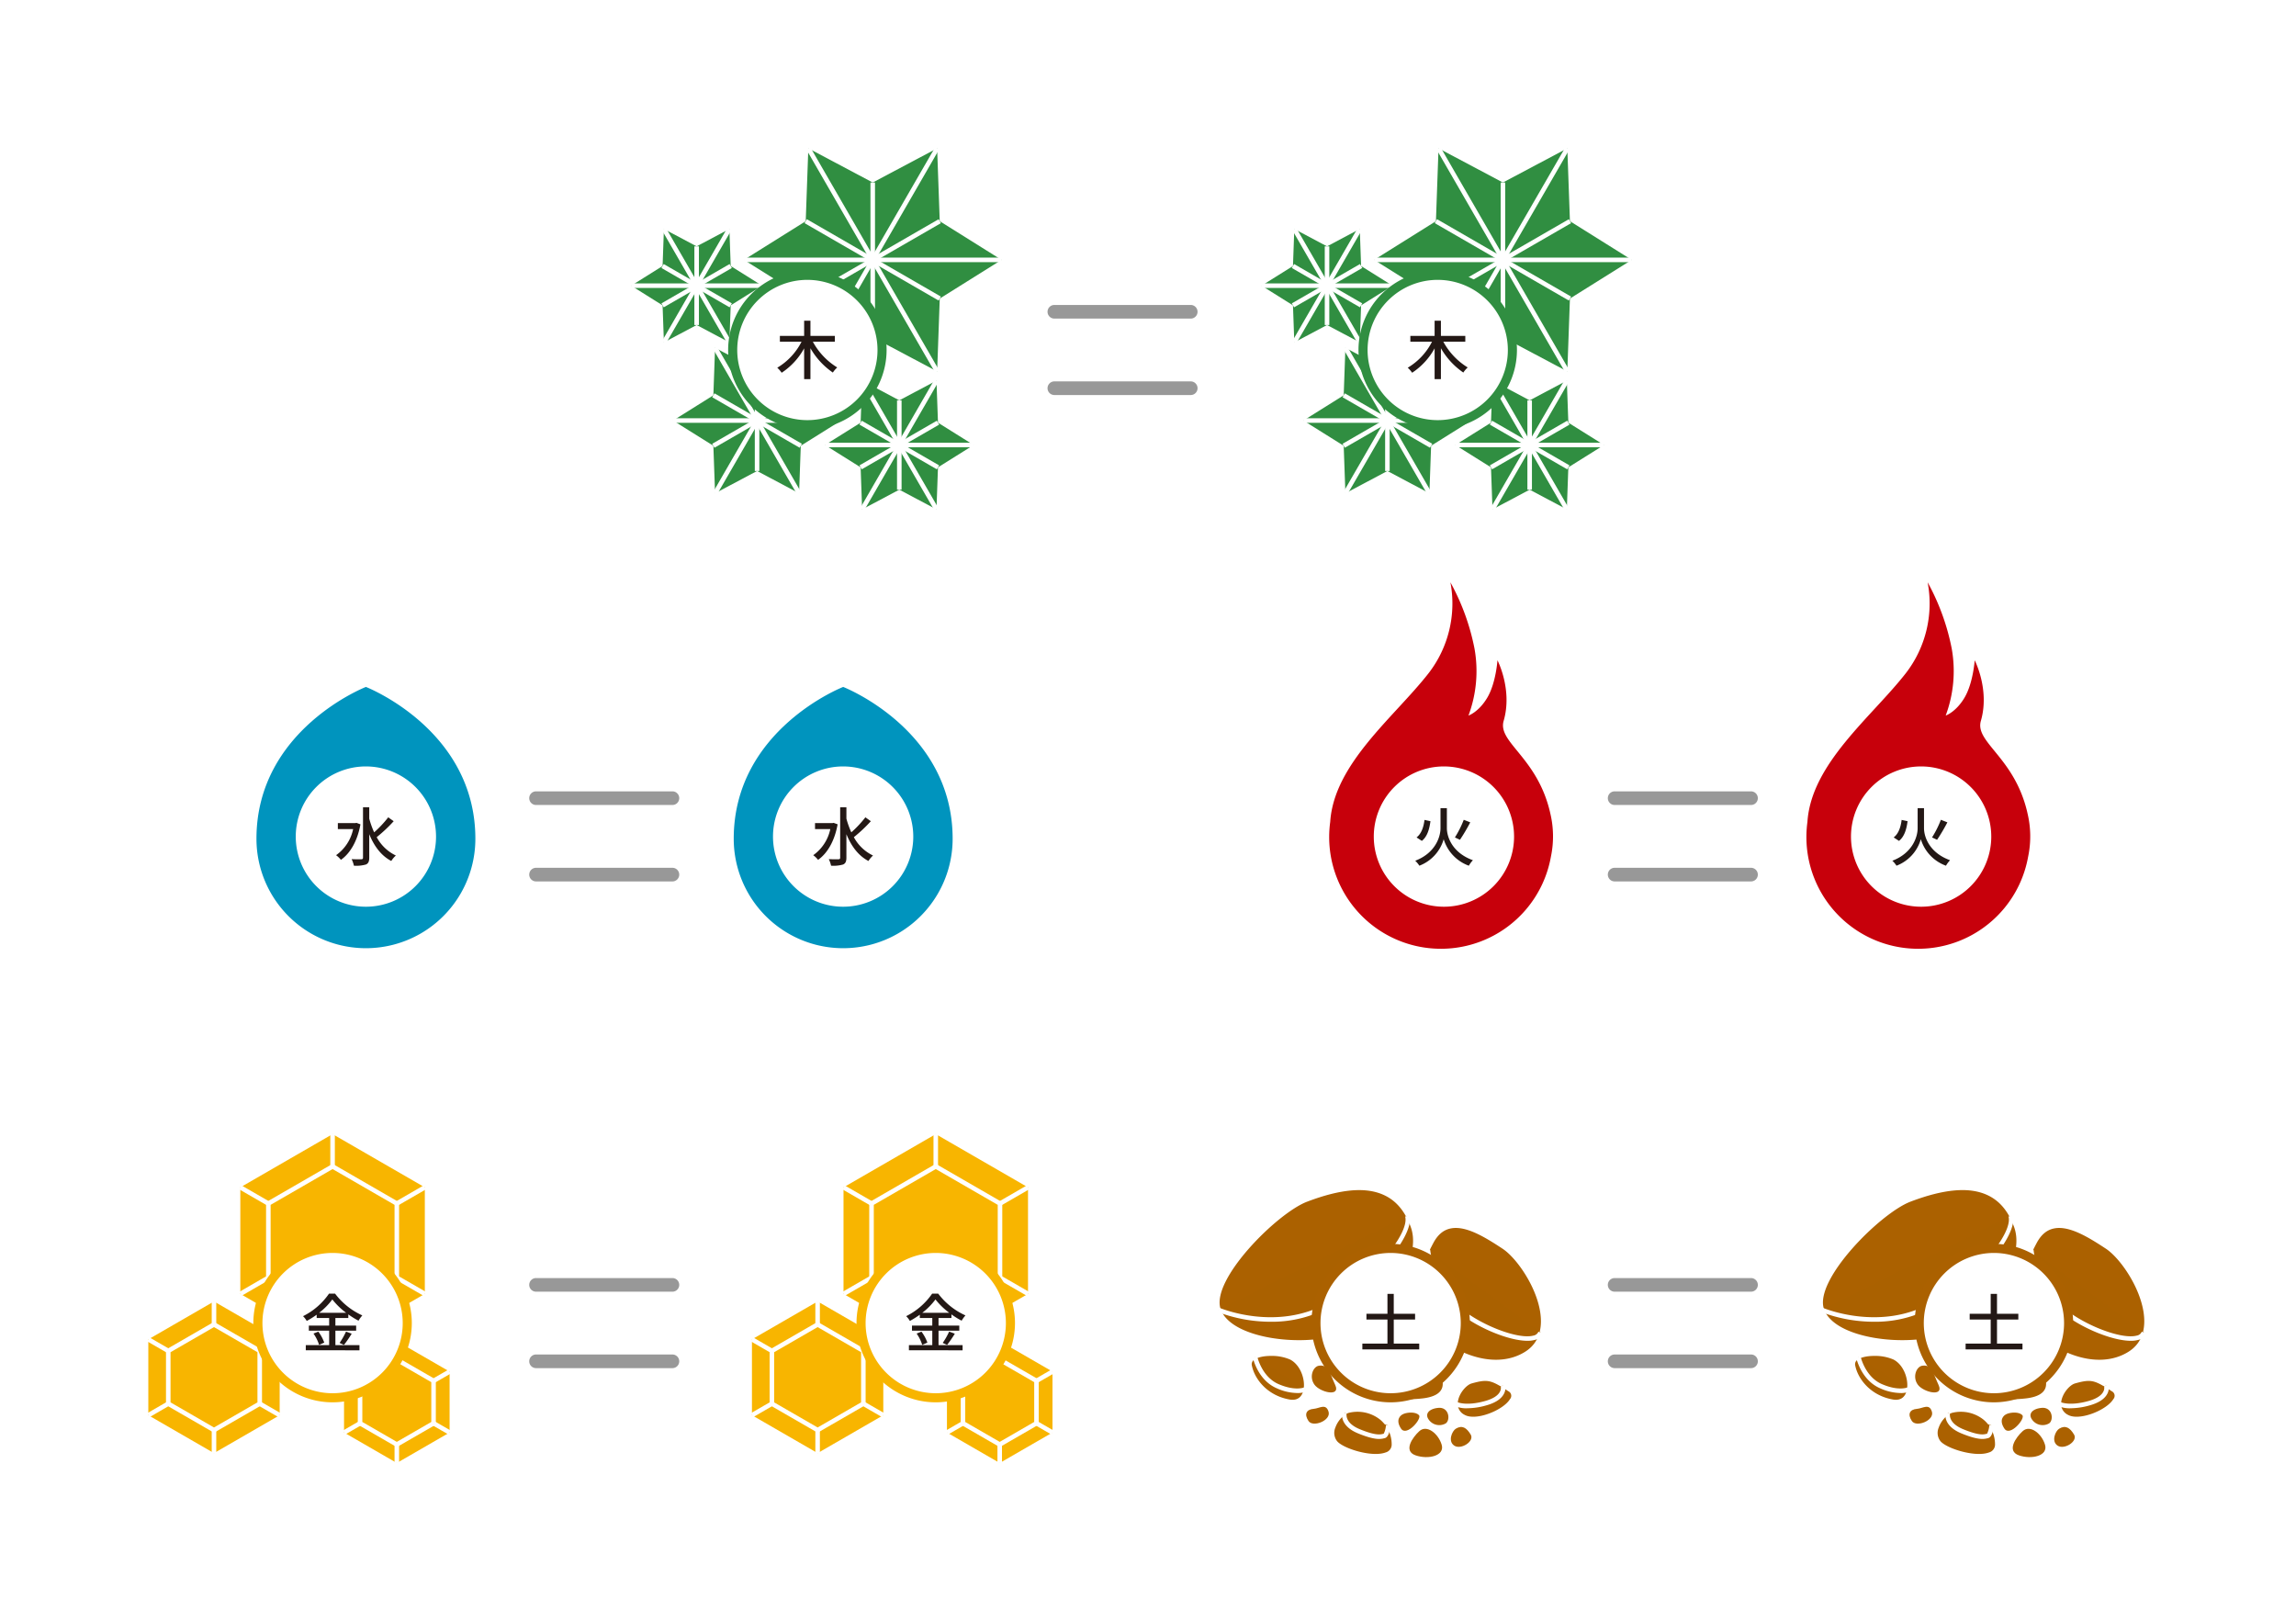 <svg id="sc03-ilst-2" xmlns="http://www.w3.org/2000/svg" width="780" height="547" viewBox="0 0 780 547">
  <rect id="長方形_716" data-name="長方形 716" width="780" height="547" fill="#fff"/>
  <g id="グループ_143" data-name="グループ 143" transform="translate(50 50)">
    <g id="グループ_58" data-name="グループ 58" transform="translate(0 392.118)">
      <path id="パス_1606" data-name="パス 1606" d="M.25,268.122v25.763l22.311,12.881,22.311-12.881V268.122L22.561,255.241Z" transform="translate(0.137 -255.241)" fill="#f8b500"/>
      <path id="パス_1607" data-name="パス 1607" d="M20.445,297.39,4.137,287.975V269.144l16.308-9.415,16.308,9.415v18.831L20.445,297.39ZM5.681,287.083l14.764,8.525,14.764-8.525V270.037l-14.764-8.525L5.681,270.037v17.046Z" transform="translate(2.253 -252.798)" fill="#fff"/>
      <rect id="長方形_81" data-name="長方形 81" width="7.823" height="1.543" transform="translate(0 37.977) rotate(-30.022)" fill="#fff"/>
      <rect id="長方形_82" data-name="長方形 82" width="1.543" height="7.823" transform="matrix(0.5, -0.866, 0.866, 0.5, 0, 13.551)" fill="#fff"/>
      <rect id="長方形_83" data-name="長方形 83" width="1.544" height="7.822" transform="translate(21.926)" fill="#fff"/>
      <rect id="長方形_84" data-name="長方形 84" width="7.823" height="1.543" transform="translate(37.848 16.127) rotate(-30.022)" fill="#fff"/>
      <rect id="長方形_85" data-name="長方形 85" width="1.543" height="7.823" transform="translate(37.848 35.4) rotate(-59.995)" fill="#fff"/>
      <rect id="長方形_86" data-name="長方形 86" width="1.544" height="7.822" transform="translate(21.926 43.701)" fill="#fff"/>
    </g>
    <g id="グループ_59" data-name="グループ 59" transform="translate(66.49 405.593)">
      <path id="パス_1608" data-name="パス 1608" d="M43.306,274.318v20.7l17.93,10.351,17.93-10.351v-20.7l-17.93-10.351Z" transform="translate(-42.919 -263.967)" fill="#f8b500"/>
      <path id="パス_1609" data-name="パス 1609" d="M59.589,298.077l-13.257-7.653v-15.31l13.257-7.653,13.258,7.653v15.31ZM47.876,289.53l11.713,6.764L71.3,289.53V276.006l-11.714-6.764-11.713,6.764Z" transform="translate(-41.273 -262.066)" fill="#fff"/>
      <rect id="長方形_87" data-name="長方形 87" width="6.287" height="1.543" transform="translate(0 30.389) rotate(-30.022)" fill="#fff"/>
      <rect id="長方形_88" data-name="長方形 88" width="1.543" height="6.286" transform="translate(0.001 11.02) rotate(-60.003)" fill="#fff"/>
      <rect id="長方形_89" data-name="長方形 89" width="1.544" height="6.286" transform="translate(17.544)" fill="#fff"/>
      <rect id="長方形_90" data-name="長方形 90" width="6.286" height="1.543" transform="translate(30.416 12.829) rotate(-30.022)" fill="#fff"/>
      <rect id="長方形_91" data-name="長方形 91" width="1.543" height="6.287" transform="translate(30.418 28.579) rotate(-59.991)" fill="#fff"/>
      <rect id="長方形_92" data-name="長方形 92" width="1.544" height="6.287" transform="translate(17.544 35.12)" fill="#fff"/>
    </g>
    <g id="グループ_60" data-name="グループ 60" transform="translate(31.259 335.268)">
      <path id="パス_1610" data-name="パス 1610" d="M20.491,236.521v36.187L51.83,290.8l31.339-18.094V236.521L51.83,218.427Z" transform="translate(-20.106 -218.427)" fill="#f8b500"/>
      <path id="パス_1611" data-name="パス 1611" d="M48.749,277.146,26.153,264.1V238.01l22.6-13.045L71.343,238.01V264.1ZM27.7,263.21l21.051,12.154L69.8,263.21V238.9l-21.05-12.155L27.7,238.9V263.21Z" transform="translate(-17.024 -214.869)" fill="#fff"/>
      <rect id="長方形_93" data-name="長方形 93" width="10.988" height="1.543" transform="translate(0 53.616) rotate(-30.022)" fill="#fff"/>
      <rect id="長方形_94" data-name="長方形 94" width="1.543" height="10.988" transform="translate(0 18.761) rotate(-60.001)" fill="#fff"/>
      <rect id="長方形_95" data-name="長方形 95" width="1.544" height="10.988" transform="translate(30.953)" fill="#fff"/>
      <rect id="長方形_96" data-name="長方形 96" width="10.989" height="1.543" transform="translate(53.162 22.923) rotate(-30.022)" fill="#fff"/>
      <rect id="長方形_97" data-name="長方形 97" width="1.543" height="10.989" transform="translate(53.162 49.454) rotate(-60.003)" fill="#fff"/>
      <rect id="長方形_98" data-name="長方形 98" width="1.544" height="10.989" transform="translate(30.953 61.386)" fill="#fff"/>
    </g>
    <path id="パス_1612" data-name="パス 1612" d="M98.407,170.985a37.183,37.183,0,0,1-74.367,0c0-37.131,37.183-51.573,37.183-51.573S98.407,133.854,98.407,170.985Z" transform="translate(13.085 63.948)" fill="#0094be"/>
    <path id="パス_1613" data-name="パス 1613" d="M336.185,174.591c-4.336-18.846-17.917-23.893-15.8-31.189,3.083-10.6-2.1-20.592-2.1-20.592s-.506,7.684-3.426,12.648-6.425,6.133-6.425,6.133a43.217,43.217,0,0,0,2.044-22.779,77.39,77.39,0,0,0-8.177-22.487,38.7,38.7,0,0,1-7.444,30.923c-11.593,14.834-32.1,30.651-33.392,50.47a37.959,37.959,0,0,0,74.982,11.787,33.5,33.5,0,0,0-.271-14.915Z" transform="translate(140.436 51.492)" fill="#c7000b"/>
    <g id="グループ_72" data-name="グループ 72" transform="translate(362.794 352.752)">
      <g id="グループ_61" data-name="グループ 61">
        <path id="パス_1614" data-name="パス 1614" d="M266.718,234.214c-10.063,3.814-33.583,26.772-29.852,37.481s28.732,13.386,41.046,9.1,29.852-24.095,25-37.481-16.418-16.6-36.2-9.1Z" transform="translate(-235.707 -229.474)" fill="#ab6100"/>
        <path id="パス_1615" data-name="パス 1615" d="M264.483,283.829c-12.129,0-25.352-3.788-28.076-11.6-3.986-11.437,20.644-34.794,30.306-38.459h0c11.822-4.479,20.73-5.206,27.237-2.218,4.527,2.078,7.877,6.041,9.956,11.781,1.6,4.425.979,9.86-1.808,15.717-4.645,9.759-15.04,19.756-23.665,22.757a43.93,43.93,0,0,1-13.953,2.025Zm2.779-48.617h0c-10.231,3.879-32.865,26.552-29.4,36.506,3.548,10.178,27.926,12.852,40.065,8.626,8.282-2.882,18.287-12.528,22.776-21.962,2.606-5.474,3.212-10.5,1.752-14.527-1.962-5.409-4.954-8.976-9.149-10.9-6.111-2.807-14.633-2.068-26.046,2.259Z" transform="translate(-235.975 -229.749)" fill="#fff"/>
      </g>
      <g id="グループ_62" data-name="グループ 62" transform="translate(67.598 12.853)">
        <path id="パス_1616" data-name="パス 1616" d="M285.335,244.1c-3.8,7.155-6.938,14.856-3.816,24.761s22.894,21.459,36.075,13.206.694-30.813-7.631-36.315-19.078-12.105-24.628-1.651Z" transform="translate(-279.479 -237.798)" fill="#ab6100"/>
        <path id="パス_1617" data-name="パス 1617" d="M307.566,285.935a28.419,28.419,0,0,1-9.8-1.859c-8.046-2.965-14.919-9.014-16.714-14.708-3.3-10.46.268-18.572,3.87-25.355l.682.362-.682-.362c1.621-3.054,3.812-4.951,6.513-5.639,5.74-1.464,12.645,2.662,19.222,7.008,5.681,3.755,13.852,15.811,13.725,26.154-.062,5.034-2.173,9-6.108,11.46a19.955,19.955,0,0,1-10.71,2.939Zm-13.631-46.319a8.56,8.56,0,0,0-2.117.255c-2.292.584-4.1,2.175-5.53,4.865-3.453,6.507-6.878,14.277-3.761,24.167,1.635,5.186,8.27,10.958,15.776,13.723,7.169,2.642,13.972,2.309,19.154-.94,3.517-2.2,5.328-5.624,5.384-10.169.119-9.682-7.765-21.368-13.031-24.848-5.453-3.6-11.117-7.053-15.874-7.053Z" transform="translate(-279.749 -238.072)" fill="#fff"/>
      </g>
      <g id="グループ_63" data-name="グループ 63" transform="translate(40.726 49.029)">
        <path id="パス_1618" data-name="パス 1618" d="M275.349,263.263c-9.993,3.718-13.52,4.952-12.253,11.555s13.943,12.105,28.731,10.454,4.648-14.856-1.69-19.258-8.873-4.952-14.788-2.751Z" transform="translate(-262.076 -261.222)" fill="#ab6100"/>
        <path id="パス_1619" data-name="パス 1619" d="M286.954,286.606c-12.294,0-23.081-4.79-24.345-11.366-1.375-7.172,2.662-8.674,12.414-12.3l.327-.122h0c6.108-2.274,8.86-1.77,15.5,2.841,3.983,2.766,10.852,10.184,9.48,15.607-.716,2.829-3.457,4.53-8.144,5.054a47.286,47.286,0,0,1-5.232.29Zm-11.063-22.344-.329.122c-10.166,3.782-12.525,4.891-11.436,10.564,1.149,5.981,13.334,11.458,27.887,9.833,3.983-.445,6.277-1.755,6.818-3.9,1.041-4.111-4.461-10.9-8.863-13.957C283.738,262.6,281.5,262.175,275.891,264.262Z" transform="translate(-262.348 -261.498)" fill="#fff"/>
      </g>
      <g id="グループ_64" data-name="グループ 64" transform="translate(80.887 64.816)">
        <path id="パス_1620" data-name="パス 1620" d="M294.151,273.105c-3.554.992-8.45,8.8-2.535,12.105s21.548-5.5,15.633-9.354-7.183-4.4-13.1-2.751Z" transform="translate(-288.083 -271.446)" fill="#ab6100"/>
        <path id="パス_1621" data-name="パス 1621" d="M295.173,286.984a7.493,7.493,0,0,1-3.662-.825,5.716,5.716,0,0,1-3.108-5.934c.421-3.532,3.416-6.919,5.812-7.589h0c6.111-1.7,7.543-1.178,13.726,2.849a3.2,3.2,0,0,1,1.032,4.758C307.033,283.458,300.319,286.984,295.173,286.984Zm-.541-12.861h0c-1.849.517-4.355,3.435-4.695,6.284a4.154,4.154,0,0,0,2.329,4.4c3.829,2.143,13.107-1.586,15.385-5.366a1.7,1.7,0,0,0-.55-2.666C301.252,272.97,300.178,272.575,294.632,274.124Z" transform="translate(-288.355 -271.721)" fill="#fff"/>
      </g>
      <g id="グループ_65" data-name="グループ 65" transform="translate(10.899 56.298)">
        <path id="パス_1622" data-name="パス 1622" d="M257.633,268.011c-4.309-2.159-14.941-1.882-14.045,2.823s5.379,10.823,13.447,12.234S264.207,271.3,257.633,268.011Z" transform="translate(-242.76 -265.928)" fill="#ab6100"/>
        <path id="パス_1623" data-name="パス 1623" d="M258.466,284.223a7.5,7.5,0,0,1-1.292-.118c-8.261-1.445-13.086-7.673-14.073-12.849a3.287,3.287,0,0,1,1.374-3.4c3.018-2.282,10.216-2.045,13.776-.262,4.571,2.291,6.547,8.818,5.2,12.9A5,5,0,0,1,258.466,284.223Zm-7.314-16.449c-2.315,0-4.542.407-5.746,1.318a1.765,1.765,0,0,0-.789,1.875c.891,4.671,5.283,10.3,12.822,11.618,2.88.495,4.063-1.116,4.542-2.567,1.133-3.429-.588-9.118-4.422-11.039h0A15.58,15.58,0,0,0,251.152,267.775Z" transform="translate(-243.033 -266.205)" fill="#fff"/>
      </g>
      <g id="グループ_66" data-name="グループ 66" transform="translate(38.955 75.332)">
        <path id="パス_1624" data-name="パス 1624" d="M267.523,279.307c-3.372.627-8.028,7.153-4.648,11s19.858,7.7,19.858.55-6.338-13.206-15.21-11.555Z" transform="translate(-260.929 -278.258)" fill="#ab6100"/>
        <path id="パス_1625" data-name="パス 1625" d="M276.827,295.895c-5.233,0-12.063-2.3-14.26-4.8a6.023,6.023,0,0,1-.923-6.182c1.032-2.981,3.672-5.657,6.01-6.091a13.859,13.859,0,0,1,11.642,2.7,12.444,12.444,0,0,1,4.482,9.611,4.264,4.264,0,0,1-3.072,4.176A11.262,11.262,0,0,1,276.827,295.895Zm-8.89-15.557c-1.588.3-3.909,2.407-4.835,5.079a4.563,4.563,0,0,0,.626,4.657c2.23,2.543,11.9,5.5,16.433,3.79a2.76,2.76,0,0,0,2.072-2.73,10.912,10.912,0,0,0-3.926-8.424,12.374,12.374,0,0,0-10.371-2.372Z" transform="translate(-261.201 -278.531)" fill="#fff"/>
      </g>
      <path id="パス_1626" data-name="パス 1626" d="M278.238,280.064c-1.585.563-2.907,2.3-1.011,5.1s7.2-3.457,6.067-4.609S279.628,279.57,278.238,280.064Z" transform="translate(-214.033 -202.57)" fill="#ab6100"/>
      <path id="パス_1627" data-name="パス 1627" d="M286.418,278.658c-3.071.276-4.677,1.975-3.286,3.95a4.387,4.387,0,0,0,5.814,1.317C290.589,282.773,290.084,278.329,286.418,278.658Z" transform="translate(-210.585 -203.139)" fill="#ab6100"/>
      <path id="パス_1628" data-name="パス 1628" d="M282.1,284.046c-2.343,2.136-5.561,6.749-1.264,8.23s9.985.165,8.847-3.621S284.625,281.742,282.1,284.046Z" transform="translate(-212.71 -200.625)" fill="#ab6100"/>
      <path id="パス_1629" data-name="パス 1629" d="M289.522,283.444c-1.279.784-2.781,4.28-.506,5.761s6.952-1.481,5.561-3.786S291.671,282.127,289.522,283.444Z" transform="translate(-207.748 -200.846)" fill="#ab6100"/>
      <path id="パス_1630" data-name="パス 1630" d="M259.657,269.4c-1.985.3-3.413,3.786-1.517,6.419s8.974,4.28,7.078.165-2.275-7.078-5.561-6.584Z" transform="translate(-224.396 -208.199)" fill="#ab6100"/>
      <path id="パス_1631" data-name="パス 1631" d="M258.56,279.112c-2.513.2-3.286,1.811-1.769,4.115s7.71-.165,6.825-3.127S260.582,278.947,258.56,279.112Z" transform="translate(-225.068 -203.263)" fill="#ab6100"/>
      <g id="グループ_67" data-name="グループ 67" transform="translate(0.853 10.074)">
        <path id="パス_1632" data-name="パス 1632" d="M236.727,268.342s19.72,8.567,37.83-1.89,27.848-24.919,26.31-30.036" transform="translate(-236.419 -236.194)" fill="#aa6100"/>
        <path id="パス_1633" data-name="パス 1633" d="M254.585,272.46a50.507,50.507,0,0,1-18.058-3.331l.615-1.418c.193.086,19.585,8.282,37.136-1.849,17.785-10.268,27.4-24.343,25.957-29.146l1.478-.443c1.623,5.4-7.958,20.127-26.663,30.926a40.541,40.541,0,0,1-20.466,5.262Z" transform="translate(-236.528 -236.272)" fill="#fff"/>
      </g>
      <g id="グループ_68" data-name="グループ 68" transform="translate(71.535 21.797)">
        <path id="パス_1634" data-name="パス 1634" d="M282.8,243.908s1.025,12.014,9.909,19.8,26.481,13.572,28.36,8.232" transform="translate(-282.027 -243.84)" fill="#aa6100"/>
        <path id="パス_1635" data-name="パス 1635" d="M316.886,274.8c-6.527,0-17.806-4.7-24.417-10.49-9.015-7.9-10.128-19.814-10.17-20.317l1.538-.133c.011.118,1.114,11.807,9.649,19.288,7.061,6.188,20.093,11.268,25.367,9.893a2.266,2.266,0,0,0,1.757-1.338l1.457.513a3.723,3.723,0,0,1-2.822,2.318,9.387,9.387,0,0,1-2.359.265Z" transform="translate(-282.299 -243.864)" fill="#fff"/>
      </g>
      <path id="パス_1636" data-name="パス 1636" d="M285.891,276.872c-1.742,0-3.85-.056-6.414-.18-14.316-.691-15.749-10.363-15.762-10.46l1.531-.205c.048.347,1.332,8.5,14.307,9.124,12.475.6,13.524-.457,14.366-1.3.09-.09.181-.181.276-.27.615-.573.632-2.549.446-3.769l1.526-.234c.1.626.5,3.809-.92,5.133l-.232.228c-.983.991-1.924,1.936-9.124,1.936Z" transform="translate(-220.878 -210.004)" fill="#fff"/>
      <g id="グループ_69" data-name="グループ 69" transform="translate(12.779 57.97)">
        <path id="パス_1637" data-name="パス 1637" d="M244.739,267.392s1.538,7.342,7.688,10.012,9.4,1.112,9.4,1.112" transform="translate(-243.984 -267.232)" fill="#aa6100"/>
        <path id="パス_1638" data-name="パス 1638" d="M259.319,279.795a17.473,17.473,0,0,1-6.933-1.626c-6.442-2.8-8.07-10.247-8.136-10.562l1.511-.318c.015.071,1.541,6.99,7.24,9.463s8.73,1.137,8.762,1.122l.662,1.4A7.67,7.67,0,0,1,259.319,279.795Z" transform="translate(-244.25 -267.288)" fill="#fff"/>
      </g>
      <g id="グループ_70" data-name="グループ 70" transform="translate(43.104 77.062)">
        <path id="パス_1639" data-name="パス 1639" d="M264.456,279.782s-1.025,3.782,4.955,6.23,7.517,1.78,8.542,1.557,1.367-3.56,1.367-3.56" transform="translate(-263.615 -279.58)" fill="#aa6100"/>
        <path id="パス_1640" data-name="パス 1640" d="M276.483,288.666c-1.33,0-3.426-.368-7.092-1.868-6.536-2.675-5.458-6.966-5.408-7.147l1.493.4c-.032.13-.715,3.188,4.5,5.322,5.316,2.176,6.9,1.8,7.839,1.576l.247-.057a7.457,7.457,0,0,0,.762-2.885l1.535.157c-.148,1.454-.6,3.939-1.97,4.236l-.216.05A6.567,6.567,0,0,1,276.483,288.666Z" transform="translate(-263.887 -279.651)" fill="#fff"/>
      </g>
      <g id="グループ_71" data-name="グループ 71" transform="translate(81.316 67.671)">
        <path id="パス_1641" data-name="パス 1641" d="M288.882,279.961s3.075,1.78,10.251-.223,5.809-6.007,5.809-6.007" transform="translate(-288.496 -273.482)" fill="#ab6100"/>
        <path id="パス_1642" data-name="パス 1642" d="M293.073,281.546a9.394,9.394,0,0,1-4.441-.829l.766-1.341c.029.017,2.972,1.573,9.662-.294,2.573-.718,4.3-1.8,5-3.129a2.627,2.627,0,0,0,.282-1.885l1.463-.5a4.173,4.173,0,0,1-.379,3.1c-.917,1.739-2.92,3.051-5.954,3.9A23.935,23.935,0,0,1,293.073,281.546Z" transform="translate(-288.632 -273.57)" fill="#fff"/>
      </g>
    </g>
    <g id="グループ_77" data-name="グループ 77" transform="translate(230.254 78.912)">
      <g id="グループ_76" data-name="グループ 76">
        <g id="グループ_75" data-name="グループ 75">
          <g id="グループ_73" data-name="グループ 73" transform="translate(11.96 0.001)">
            <line id="線_240" data-name="線 240" x1="25.258" y1="43.749" transform="translate(0.669 0.386)" fill="#0093be"/>
            <rect id="長方形_99" data-name="長方形 99" width="1.545" height="50.517" transform="translate(0 0.772) rotate(-29.999)" fill="#fff"/>
          </g>
          <g id="グループ_74" data-name="グループ 74" transform="translate(11.962)">
            <line id="線_241" data-name="線 241" y1="43.749" x2="25.258" transform="translate(0.667 0.387)" fill="#0093be"/>
            <rect id="長方形_100" data-name="長方形 100" width="50.517" height="1.545" transform="translate(0 43.751) rotate(-60.005)" fill="#fff"/>
          </g>
          <rect id="長方形_101" data-name="長方形 101" width="50.516" height="1.544" transform="translate(0 21.489)" fill="#fff"/>
          <path id="パス_1643" data-name="パス 1643" d="M161.82,81.07l.51,14.288,12.629-6.7,12.63,6.7.51-14.288-13.14-7.586L188.1,81.07l12.119-7.586L188.1,65.9l-.511-14.288-12.629,6.7-12.629-6.7L161.82,65.9,149.7,73.483Z" transform="translate(-149.701 -51.222)" fill="#308e41"/>
        </g>
        <rect id="長方形_102" data-name="長方形 102" width="1.545" height="50.517" transform="translate(11.96 0.773) rotate(-29.999)" fill="#fff"/>
        <rect id="長方形_103" data-name="長方形 103" width="50.517" height="1.545" transform="translate(11.962 43.751) rotate(-60.005)" fill="#fff"/>
        <rect id="長方形_104" data-name="長方形 104" width="50.516" height="1.544" transform="translate(0 21.489)" fill="#fff"/>
      </g>
      <rect id="長方形_105" data-name="長方形 105" width="1.545" height="30.344" transform="matrix(0.5, -0.866, 0.866, 0.5, 11.732, 15.343)" fill="#fff"/>
      <rect id="長方形_106" data-name="長方形 106" width="30.344" height="1.545" transform="translate(11.731 29.177) rotate(-29.995)" fill="#fff"/>
      <rect id="長方形_107" data-name="長方形 107" width="1.544" height="30.345" transform="translate(24.486 7.088)" fill="#fff"/>
    </g>
    <g id="グループ_82" data-name="グループ 82" transform="translate(164.423 27.4)">
      <g id="グループ_81" data-name="グループ 81" transform="translate(0 0)">
        <g id="グループ_80" data-name="グループ 80">
          <g id="グループ_78" data-name="グループ 78" transform="translate(10.452 0.002)">
            <line id="線_242" data-name="線 242" x1="22.244" y1="38.527" transform="translate(0.67 0.385)" fill="#0093be"/>
            <rect id="長方形_108" data-name="長方形 108" width="1.545" height="44.488" transform="translate(0 0.772) rotate(-30)" fill="#fff"/>
          </g>
          <g id="グループ_79" data-name="グループ 79" transform="translate(10.455)">
            <line id="線_243" data-name="線 243" y1="38.527" x2="22.244" transform="translate(0.667 0.387)" fill="#0093be"/>
            <rect id="長方形_109" data-name="長方形 109" width="44.488" height="1.545" transform="translate(0 38.529) rotate(-60.005)" fill="#fff"/>
          </g>
          <rect id="長方形_110" data-name="長方形 110" width="44.488" height="1.544" transform="translate(0 18.878)" fill="#fff"/>
          <path id="パス_1644" data-name="パス 1644" d="M117.568,43.937l.449,12.583,11.122-5.9,11.122,5.9.449-12.583L129.14,37.256l11.571,6.681,10.672-6.681-10.672-6.681-.449-12.583-11.122,5.9-11.122-5.9-.449,12.583L106.9,37.256Z" transform="translate(-106.896 -17.606)" fill="#308e41"/>
        </g>
        <rect id="長方形_111" data-name="長方形 111" width="1.545" height="44.488" transform="translate(10.452 0.774) rotate(-30)" fill="#fff"/>
        <rect id="長方形_112" data-name="長方形 112" width="44.488" height="1.545" transform="translate(10.455 38.529) rotate(-60.005)" fill="#fff"/>
        <rect id="長方形_113" data-name="長方形 113" width="44.488" height="1.544" transform="translate(0 18.878)" fill="#fff"/>
      </g>
      <rect id="長方形_114" data-name="長方形 114" width="1.545" height="26.723" transform="translate(10.286 13.637) rotate(-60)" fill="#fff"/>
      <rect id="長方形_115" data-name="長方形 115" width="26.723" height="1.545" transform="translate(10.284 25.662) rotate(-29.995)" fill="#fff"/>
      <rect id="長方形_116" data-name="長方形 116" width="1.544" height="26.723" transform="translate(21.471 6.289)" fill="#fff"/>
    </g>
    <g id="グループ_87" data-name="グループ 87" transform="translate(178.653 67.759)">
      <g id="グループ_86" data-name="グループ 86" transform="translate(0 0)">
        <g id="グループ_85" data-name="グループ 85" transform="translate(0 0)">
          <g id="グループ_83" data-name="グループ 83" transform="translate(13.601 0.001)">
            <line id="線_244" data-name="線 244" x1="28.539" y1="49.43" transform="translate(0.668 0.386)" fill="#0093be"/>
            <rect id="長方形_117" data-name="長方形 117" width="1.545" height="57.076" transform="translate(0 0.772) rotate(-30)" fill="#fff"/>
          </g>
          <g id="グループ_84" data-name="グループ 84" transform="translate(13.603)">
            <line id="線_245" data-name="線 245" y1="49.43" x2="28.539" transform="translate(0.666 0.386)" fill="#0093be"/>
            <rect id="長方形_118" data-name="長方形 118" width="57.076" height="1.545" transform="translate(0 49.432) rotate(-60.005)" fill="#fff"/>
          </g>
          <rect id="長方形_119" data-name="長方形 119" width="57.077" height="1.544" transform="translate(0 24.329)" fill="#fff"/>
          <path id="パス_1645" data-name="パス 1645" d="M129.85,77.639l.576,16.144L144.7,86.21l14.269,7.572.576-16.144L144.7,69.068l14.845,8.571,13.693-8.571L159.542,60.5l-.578-16.144-14.269,7.572-14.269-7.572L129.85,60.5l-13.693,8.571Z" transform="translate(-116.157 -43.967)" fill="#308e41"/>
        </g>
        <rect id="長方形_120" data-name="長方形 120" width="1.545" height="57.076" transform="translate(13.601 0.773) rotate(-30)" fill="#fff"/>
        <rect id="長方形_121" data-name="長方形 121" width="57.077" height="1.545" transform="translate(13.603 49.432) rotate(-60.005)" fill="#fff"/>
        <rect id="長方形_122" data-name="長方形 122" width="57.077" height="1.544" transform="translate(0 24.329)" fill="#fff"/>
      </g>
      <rect id="長方形_123" data-name="長方形 123" width="1.545" height="34.285" transform="translate(13.306 17.199) rotate(-60.001)" fill="#fff"/>
      <rect id="長方形_124" data-name="長方形 124" width="34.285" height="1.545" transform="translate(13.306 33.002) rotate(-29.995)" fill="#fff"/>
      <rect id="長方形_125" data-name="長方形 125" width="1.544" height="34.285" transform="translate(27.767 7.959)" fill="#fff"/>
    </g>
    <g id="グループ_92" data-name="グループ 92" transform="translate(202.727)">
      <g id="グループ_91" data-name="グループ 91">
        <g id="グループ_90" data-name="グループ 90" transform="translate(0 0.001)">
          <g id="グループ_88" data-name="グループ 88" transform="translate(21.209 0.002)">
            <line id="線_246" data-name="線 246" x1="43.758" y1="75.791" transform="translate(0.67 0.386)" fill="#0093be"/>
            <rect id="長方形_126" data-name="長方形 126" width="1.545" height="87.516" transform="translate(0 0.772) rotate(-30)" fill="#fff"/>
          </g>
          <g id="グループ_89" data-name="グループ 89" transform="translate(21.214)">
            <line id="線_247" data-name="線 247" y1="75.791" x2="43.758" transform="translate(0.665 0.387)" fill="#0093be"/>
            <rect id="長方形_127" data-name="長方形 127" width="87.516" height="1.545" transform="translate(0 75.795) rotate(-60.005)" fill="#fff"/>
          </g>
          <rect id="長方形_128" data-name="長方形 128" width="87.516" height="1.544" transform="translate(0 37.511)" fill="#fff"/>
          <path id="パス_1646" data-name="パス 1646" d="M152.831,51.288l.885,24.753L175.6,64.431l21.879,11.611.885-24.753L175.6,38.146l22.764,13.142,20.994-13.143L198.359,25,197.474.25,175.6,11.861,153.716.25,152.831,25,131.837,38.146Z" transform="translate(-131.837 0.137)" fill="#308e41"/>
        </g>
        <rect id="長方形_129" data-name="長方形 129" width="1.545" height="87.516" transform="translate(21.209 0.775) rotate(-30)" fill="#fff"/>
        <rect id="長方形_130" data-name="長方形 130" width="87.517" height="1.545" transform="translate(21.214 75.795) rotate(-60.005)" fill="#fff"/>
        <rect id="長方形_131" data-name="長方形 131" width="87.516" height="1.544" transform="translate(0 37.512)" fill="#fff"/>
      </g>
      <rect id="長方形_132" data-name="長方形 132" width="1.545" height="52.57" transform="translate(20.609 25.809) rotate(-60)" fill="#fff"/>
      <rect id="長方形_133" data-name="長方形 133" width="52.57" height="1.545" transform="translate(20.607 50.755) rotate(-29.995)" fill="#fff"/>
      <rect id="長方形_134" data-name="長方形 134" width="1.544" height="52.57" transform="translate(42.986 11.999)" fill="#fff"/>
    </g>
    <g id="グループ_93" data-name="グループ 93" transform="translate(197.364 41.982)">
      <circle id="楕円形_6" data-name="楕円形 6" cx="25.372" cy="25.372" r="25.372" transform="translate(1.545 1.544)" fill="#fff"/>
      <path id="パス_1647" data-name="パス 1647" d="M155.237,81.017A26.916,26.916,0,1,1,182.153,54.1,26.947,26.947,0,0,1,155.237,81.017Zm0-50.744A23.827,23.827,0,1,0,179.064,54.1,23.855,23.855,0,0,0,155.237,30.273Z" transform="translate(-128.32 -27.184)" fill="#308e41"/>
    </g>
    <g id="グループ_94" data-name="グループ 94" transform="translate(413.618 207.277)">
      <circle id="楕円形_7" data-name="楕円形 7" cx="25.372" cy="25.372" r="25.372" transform="translate(1.543 1.544)" fill="#fff"/>
      <path id="パス_1648" data-name="パス 1648" d="M295.838,188.753a26.916,26.916,0,1,1,26.916-26.916A26.947,26.947,0,0,1,295.838,188.753Zm0-50.744a23.828,23.828,0,1,0,23.827,23.828A23.855,23.855,0,0,0,295.838,138.009Z" transform="translate(-268.922 -134.92)" fill="#c7000b"/>
    </g>
    <g id="グループ_95" data-name="グループ 95" transform="translate(47.393 207.277)">
      <circle id="楕円形_8" data-name="楕円形 8" cx="25.372" cy="25.372" r="25.372" transform="translate(1.544 1.544)" fill="#fff"/>
      <path id="パス_1649" data-name="パス 1649" d="M57.6,188.753a26.916,26.916,0,1,1,26.916-26.916A26.947,26.947,0,0,1,57.6,188.753Zm0-50.744a23.828,23.828,0,1,0,23.827,23.828A23.855,23.855,0,0,0,57.6,138.009Z" transform="translate(-30.689 -134.92)" fill="#0094be"/>
    </g>
    <g id="グループ_96" data-name="グループ 96" transform="translate(36.067 372.553)">
      <circle id="楕円形_9" data-name="楕円形 9" cx="25.372" cy="25.372" r="25.372" transform="translate(1.545 1.545)" fill="#fff"/>
      <path id="パス_1650" data-name="パス 1650" d="M50.272,296.405a26.917,26.917,0,1,1,26.916-26.916,26.947,26.947,0,0,1-26.916,26.916Zm0-50.745A23.828,23.828,0,1,0,74.1,269.489,23.855,23.855,0,0,0,50.272,245.66Z" transform="translate(-23.355 -242.572)" fill="#f8b500"/>
    </g>
    <g id="グループ_97" data-name="グループ 97" transform="translate(395.511 372.553)">
      <circle id="楕円形_10" data-name="楕円形 10" cx="25.372" cy="25.372" r="25.372" transform="translate(1.544 1.545)" fill="#fff"/>
      <path id="パス_1651" data-name="パス 1651" d="M284.065,296.405a26.917,26.917,0,1,1,26.916-26.916A26.947,26.947,0,0,1,284.065,296.405Zm0-50.745a23.828,23.828,0,1,0,23.827,23.829A23.855,23.855,0,0,0,284.065,245.66Z" transform="translate(-257.149 -242.572)" fill="#ab6100"/>
    </g>
    <path id="パス_1652" data-name="パス 1652" d="M151.235,45.313a23.216,23.216,0,0,0,8.285,8.739,8.2,8.2,0,0,0-1.493,1.73,25.182,25.182,0,0,1-7.614-8.263V58.01h-2.141V47.563a23.451,23.451,0,0,1-7.635,8.285,10.093,10.093,0,0,0-1.493-1.709,21.7,21.7,0,0,0,8.242-8.825h-7.355V43.323h8.242V38.175h2.141v5.148H158.7v1.991h-7.463Z" transform="translate(74.911 20.779)" fill="#231815"/>
    <g id="グループ_102" data-name="グループ 102" transform="translate(444.401 78.913)">
      <g id="グループ_101" data-name="グループ 101" transform="translate(0 0)">
        <g id="グループ_100" data-name="グループ 100">
          <g id="グループ_98" data-name="グループ 98" transform="translate(11.959)">
            <line id="線_248" data-name="線 248" x1="25.258" y1="43.749" transform="translate(0.671 0.386)" fill="#0093be"/>
            <rect id="長方形_135" data-name="長方形 135" width="1.543" height="50.517" transform="translate(0 0.772) rotate(-30)" fill="#fff"/>
          </g>
          <g id="グループ_99" data-name="グループ 99" transform="translate(11.952 0.003)">
            <line id="線_249" data-name="線 249" y1="43.749" x2="25.258" transform="translate(0.679 0.382)" fill="#0093be"/>
            <rect id="長方形_136" data-name="長方形 136" width="50.517" height="1.543" transform="translate(0 43.739) rotate(-59.978)" fill="#fff"/>
          </g>
          <rect id="長方形_137" data-name="長方形 137" width="50.516" height="1.544" transform="translate(0.002 21.488)" fill="#fff"/>
          <path id="パス_1653" data-name="パス 1653" d="M301.049,81.07l.511,14.288,12.629-6.7,12.629,6.7.51-14.288-13.139-7.586,13.139,7.586,12.119-7.586L327.328,65.9l-.51-14.288-12.629,6.7-12.63-6.7-.51,14.288L288.93,73.483Z" transform="translate(-288.93 -51.223)" fill="#308e41"/>
        </g>
        <rect id="長方形_138" data-name="長方形 138" width="1.543" height="50.517" transform="translate(11.959 0.772) rotate(-30)" fill="#fff"/>
        <rect id="長方形_139" data-name="長方形 139" width="50.517" height="1.543" transform="translate(11.952 43.742) rotate(-59.978)" fill="#fff"/>
        <rect id="長方形_140" data-name="長方形 140" width="50.516" height="1.544" transform="translate(0.002 21.488)" fill="#fff"/>
      </g>
      <rect id="長方形_141" data-name="長方形 141" width="1.545" height="30.345" transform="translate(11.732 15.344) rotate(-60)" fill="#fff"/>
      <rect id="長方形_142" data-name="長方形 142" width="30.344" height="1.545" transform="translate(11.732 29.175) rotate(-29.995)" fill="#fff"/>
      <rect id="長方形_143" data-name="長方形 143" width="1.544" height="30.345" transform="translate(24.487 7.087)" fill="#fff"/>
    </g>
    <g id="グループ_107" data-name="グループ 107" transform="translate(378.577 27.402)">
      <g id="グループ_106" data-name="グループ 106" transform="translate(0 0)">
        <g id="グループ_105" data-name="グループ 105">
          <g id="グループ_103" data-name="グループ 103" transform="translate(10.453)">
            <line id="線_250" data-name="線 250" x1="22.244" y1="38.527" transform="translate(0.669 0.384)" fill="#0093be"/>
            <rect id="長方形_144" data-name="長方形 144" width="1.543" height="44.488" transform="translate(0 0.772) rotate(-30)" fill="#fff"/>
          </g>
          <g id="グループ_104" data-name="グループ 104" transform="translate(10.445 0.002)">
            <line id="線_251" data-name="線 251" y1="38.527" x2="22.244" transform="translate(0.676 0.383)" fill="#0093be"/>
            <rect id="長方形_145" data-name="長方形 145" width="44.488" height="1.543" transform="translate(0 38.519) rotate(-59.978)" fill="#fff"/>
          </g>
          <rect id="長方形_146" data-name="長方形 146" width="44.488" height="1.544" transform="translate(0 18.876)" fill="#fff"/>
          <path id="パス_1654" data-name="パス 1654" d="M256.8,43.937l.449,12.583,11.122-5.9,11.122,5.9.449-12.583-11.571-6.681,11.571,6.681,10.672-6.681L279.94,30.575l-.449-12.583-11.122,5.9-11.122-5.9L256.8,30.575l-10.672,6.681Z" transform="translate(-246.125 -17.608)" fill="#308e41"/>
        </g>
        <rect id="長方形_147" data-name="長方形 147" width="1.543" height="44.488" transform="translate(10.453 0.772) rotate(-30)" fill="#fff"/>
        <rect id="長方形_148" data-name="長方形 148" width="44.488" height="1.543" transform="translate(10.445 38.521) rotate(-59.978)" fill="#fff"/>
        <rect id="長方形_149" data-name="長方形 149" width="44.488" height="1.544" transform="translate(0 18.876)" fill="#fff"/>
      </g>
      <rect id="長方形_150" data-name="長方形 150" width="1.545" height="26.723" transform="translate(10.287 13.635) rotate(-60)" fill="#fff"/>
      <rect id="長方形_151" data-name="長方形 151" width="26.723" height="1.545" transform="translate(10.285 25.659) rotate(-29.995)" fill="#fff"/>
      <rect id="長方形_152" data-name="長方形 152" width="1.544" height="26.723" transform="translate(21.471 6.286)" fill="#fff"/>
    </g>
    <g id="グループ_112" data-name="グループ 112" transform="translate(392.792 67.76)">
      <g id="グループ_111" data-name="グループ 111" transform="translate(0 0)">
        <g id="グループ_110" data-name="グループ 110">
          <g id="グループ_108" data-name="グループ 108" transform="translate(13.6)">
            <line id="線_252" data-name="線 252" x1="28.538" y1="49.43" transform="translate(0.669 0.386)" fill="#0093be"/>
            <rect id="長方形_153" data-name="長方形 153" width="1.543" height="57.076" transform="translate(0 0.772) rotate(-29.999)" fill="#fff"/>
          </g>
          <g id="グループ_109" data-name="グループ 109" transform="translate(13.59 0.004)">
            <line id="線_253" data-name="線 253" y1="49.43" x2="28.538" transform="translate(0.679 0.382)" fill="#0093be"/>
            <rect id="長方形_154" data-name="長方形 154" width="57.076" height="1.543" transform="translate(0 49.418) rotate(-59.978)" fill="#fff"/>
          </g>
          <rect id="長方形_155" data-name="長方形 155" width="57.076" height="1.544" transform="translate(0 24.329)" fill="#fff"/>
          <path id="パス_1655" data-name="パス 1655" d="M269.078,77.639l.578,16.144,14.269-7.572,14.269,7.572.576-16.144-14.845-8.571,14.845,8.571,13.693-8.571L298.77,60.5l-.576-16.144-14.269,7.572-14.269-7.572L269.078,60.5l-13.691,8.571Z" transform="translate(-255.387 -43.967)" fill="#308e41"/>
        </g>
        <rect id="長方形_156" data-name="長方形 156" width="1.543" height="57.076" transform="translate(13.6 0.772) rotate(-29.999)" fill="#fff"/>
        <rect id="長方形_157" data-name="長方形 157" width="57.076" height="1.543" transform="translate(13.59 49.422) rotate(-59.978)" fill="#fff"/>
        <rect id="長方形_158" data-name="長方形 158" width="57.076" height="1.544" transform="translate(0 24.329)" fill="#fff"/>
      </g>
      <rect id="長方形_159" data-name="長方形 159" width="1.545" height="34.285" transform="translate(13.307 17.2) rotate(-60.001)" fill="#fff"/>
      <rect id="長方形_160" data-name="長方形 160" width="34.286" height="1.545" transform="translate(13.304 33.001) rotate(-29.995)" fill="#fff"/>
      <rect id="長方形_161" data-name="長方形 161" width="1.544" height="34.285" transform="translate(27.766 7.958)" fill="#fff"/>
    </g>
    <g id="グループ_117" data-name="グループ 117" transform="translate(416.82 0.003)">
      <g id="グループ_116" data-name="グループ 116">
        <g id="グループ_115" data-name="グループ 115">
          <g id="グループ_113" data-name="グループ 113" transform="translate(21.21)">
            <line id="線_254" data-name="線 254" x1="43.758" y1="75.791" transform="translate(0.669 0.385)" fill="#0093be"/>
            <rect id="長方形_162" data-name="長方形 162" width="1.543" height="87.516" transform="translate(0 0.772) rotate(-30)" fill="#fff"/>
          </g>
          <g id="グループ_114" data-name="グループ 114" transform="translate(21.195 0.007)">
            <line id="線_255" data-name="線 255" y1="75.791" x2="43.758" transform="translate(0.684 0.378)" fill="#0093be"/>
            <rect id="長方形_163" data-name="長方形 163" width="87.516" height="1.543" transform="translate(0 75.774) rotate(-59.978)" fill="#fff"/>
          </g>
          <rect id="長方形_164" data-name="長方形 164" width="87.516" height="1.544" transform="translate(0 37.509)" fill="#fff"/>
          <path id="パス_1656" data-name="パス 1656" d="M292.062,51.288l.883,24.753,21.879-11.611L336.7,76.042l.885-24.753L314.824,38.146l22.764,13.142,20.994-13.143L337.588,25,336.7.25,314.824,11.861,292.945.25,292.062,25l-21,13.142Z" transform="translate(-271.066 0.135)" fill="#308e41"/>
        </g>
        <rect id="長方形_165" data-name="長方形 165" width="1.543" height="87.516" transform="translate(21.21 0.772) rotate(-30)" fill="#fff"/>
        <rect id="長方形_166" data-name="長方形 166" width="87.517" height="1.543" transform="translate(21.195 75.781) rotate(-59.978)" fill="#fff"/>
        <rect id="長方形_167" data-name="長方形 167" width="87.516" height="1.544" transform="translate(0 37.509)" fill="#fff"/>
      </g>
      <rect id="長方形_168" data-name="長方形 168" width="1.545" height="52.57" transform="translate(20.61 25.805) rotate(-60)" fill="#fff"/>
      <rect id="長方形_169" data-name="長方形 169" width="52.57" height="1.545" transform="translate(20.607 50.752) rotate(-29.995)" fill="#fff"/>
      <rect id="長方形_170" data-name="長方形 170" width="1.544" height="52.57" transform="translate(42.986 11.996)" fill="#fff"/>
    </g>
    <g id="グループ_118" data-name="グループ 118" transform="translate(411.507 41.982)">
      <circle id="楕円形_11" data-name="楕円形 11" cx="25.372" cy="25.372" r="25.372" transform="translate(1.546 1.544)" fill="#fff"/>
      <path id="パス_1657" data-name="パス 1657" d="M294.465,81.017A26.916,26.916,0,1,1,321.381,54.1,26.947,26.947,0,0,1,294.465,81.017Zm0-50.744A23.827,23.827,0,1,0,318.293,54.1,23.855,23.855,0,0,0,294.465,30.273Z" transform="translate(-267.549 -27.184)" fill="#308e41"/>
    </g>
    <path id="パス_1658" data-name="パス 1658" d="M290.464,45.313a23.218,23.218,0,0,0,8.285,8.739,8.16,8.16,0,0,0-1.493,1.73,25.182,25.182,0,0,1-7.614-8.263V58.01H287.5V47.563a23.451,23.451,0,0,1-7.635,8.285,10.158,10.158,0,0,0-1.493-1.709,21.7,21.7,0,0,0,8.242-8.825h-7.355V43.323H287.5V38.175h2.141v5.148h8.285v1.991h-7.463Z" transform="translate(149.868 20.779)" fill="#231815"/>
    <path id="パス_1659" data-name="パス 1659" d="M290.775,152.906c0,2.834,1.73,8.306,8.846,10.881a9.733,9.733,0,0,0-1.384,1.861,13.865,13.865,0,0,1-8.545-9,13.656,13.656,0,0,1-8.263,9,9.086,9.086,0,0,0-1.406-1.688c6.922-2.639,8.587-8.22,8.587-11.032v-6.835h2.164Zm-5.581-2.378c-.347,2.616-1.039,5.212-2.92,6.684l-1.8-1.169c1.665-1.276,2.4-3.547,2.7-5.948Zm13.52.389a59.76,59.76,0,0,1-3.5,5.927l-1.709-.8a34.548,34.548,0,0,0,3.007-5.992Z" transform="translate(150.759 78.442)" fill="#231815"/>
    <path id="パス_1660" data-name="パス 1660" d="M287.666,270.47v1.968H268.349V270.47h8.524v-8.177h-7.139v-1.968h7.139v-6.749h2.141v6.749h7.246v1.968h-7.246v8.177Z" transform="translate(144.474 135.971)" fill="#231815"/>
    <path id="パス_1661" data-name="パス 1661" d="M45.278,271.02h8.177v1.752H35.219V271.02h7.939v-4.91h-6.9v-1.73h6.9v-2.574h-4.24V260.68a30.552,30.552,0,0,1-3.374,2.12,7.749,7.749,0,0,0-1.255-1.623,23.221,23.221,0,0,0,8.825-7.658H45.17a23.812,23.812,0,0,0,9.258,7.4,11.447,11.447,0,0,0-1.3,1.795,27.216,27.216,0,0,1-3.461-2.141v1.234H45.278v2.574H52.33v1.73H45.278v4.91Zm-5.8-4.586a14.1,14.1,0,0,1,2.012,3.722l-1.752.778a14.057,14.057,0,0,0-1.9-3.85l1.645-.65Zm9.453-6.4a24.176,24.176,0,0,1-4.694-4.544,23.175,23.175,0,0,1-4.477,4.544Zm-2.228,10.231a23.91,23.91,0,0,0,2.185-3.85l1.925.713a38.527,38.527,0,0,1-2.617,3.808l-1.493-.671Z" transform="translate(18.663 135.94)" fill="#231815"/>
    <g id="グループ_119" data-name="グループ 119" transform="translate(205.067 392.118)">
      <path id="パス_1662" data-name="パス 1662" d="M133.572,268.122v25.763l22.31,12.881,22.311-12.881V268.122l-22.311-12.881Z" transform="translate(-133.185 -255.241)" fill="#f8b500"/>
      <path id="パス_1663" data-name="パス 1663" d="M153.767,297.39l-16.308-9.415V269.144l16.308-9.415,16.308,9.415v18.831ZM139,287.083l14.764,8.525,14.764-8.525V270.037l-14.764-8.525L139,270.037Z" transform="translate(-131.069 -252.798)" fill="#fff"/>
      <rect id="長方形_171" data-name="長方形 171" width="7.823" height="1.543" transform="translate(0 37.977) rotate(-30.022)" fill="#fff"/>
      <rect id="長方形_172" data-name="長方形 172" width="1.543" height="7.823" transform="translate(0.001 13.55) rotate(-59.995)" fill="#fff"/>
      <rect id="長方形_173" data-name="長方形 173" width="1.544" height="7.822" transform="translate(21.925)" fill="#fff"/>
      <rect id="長方形_174" data-name="長方形 174" width="7.823" height="1.543" transform="translate(37.847 16.128) rotate(-30.022)" fill="#fff"/>
      <rect id="長方形_175" data-name="長方形 175" width="1.543" height="7.823" transform="matrix(0.5, -0.866, 0.866, 0.5, 37.847, 35.401)" fill="#fff"/>
      <rect id="長方形_176" data-name="長方形 176" width="1.544" height="7.822" transform="translate(21.925 43.701)" fill="#fff"/>
    </g>
    <g id="グループ_120" data-name="グループ 120" transform="translate(271.309 405.593)">
      <path id="パス_1664" data-name="パス 1664" d="M176.628,274.318v20.7l17.929,10.351,17.93-10.351v-20.7l-17.93-10.351Z" transform="translate(-176.241 -263.967)" fill="#f8b500"/>
      <path id="パス_1665" data-name="パス 1665" d="M192.91,298.077l-13.257-7.653v-15.31l13.257-7.653,13.258,7.653v15.31ZM181.2,289.53l11.713,6.764,11.714-6.764V276.006l-11.714-6.764L181.2,276.006Z" transform="translate(-174.595 -262.066)" fill="#fff"/>
      <rect id="長方形_177" data-name="長方形 177" width="6.287" height="1.543" transform="translate(0 30.389) rotate(-30.022)" fill="#fff"/>
      <rect id="長方形_178" data-name="長方形 178" width="1.543" height="6.286" transform="translate(0.001 11.02) rotate(-60.003)" fill="#fff"/>
      <rect id="長方形_179" data-name="長方形 179" width="1.544" height="6.286" transform="translate(17.543)" fill="#fff"/>
      <rect id="長方形_180" data-name="長方形 180" width="6.286" height="1.543" transform="translate(30.416 12.829) rotate(-30.022)" fill="#fff"/>
      <rect id="長方形_181" data-name="長方形 181" width="1.543" height="6.287" transform="translate(30.418 28.578) rotate(-59.991)" fill="#fff"/>
      <rect id="長方形_182" data-name="長方形 182" width="1.544" height="6.287" transform="translate(17.543 35.12)" fill="#fff"/>
    </g>
    <g id="グループ_121" data-name="グループ 121" transform="translate(236.174 335.268)">
      <path id="パス_1666" data-name="パス 1666" d="M153.813,236.521v36.187L185.152,290.8l31.339-18.094V236.521l-31.339-18.094Z" transform="translate(-153.427 -218.427)" fill="#f8b500"/>
      <path id="パス_1667" data-name="パス 1667" d="M182.071,277.146l-22.6-13.043V238.01l22.6-13.045,22.595,13.045V264.1ZM161.019,263.21l21.051,12.154,21.05-12.154V238.9l-21.05-12.155L161.019,238.9Z" transform="translate(-150.345 -214.869)" fill="#fff"/>
      <rect id="長方形_183" data-name="長方形 183" width="10.988" height="1.543" transform="translate(0.001 53.617) rotate(-30.022)" fill="#fff"/>
      <rect id="長方形_184" data-name="長方形 184" width="1.543" height="10.988" transform="translate(0 18.762) rotate(-60.001)" fill="#fff"/>
      <rect id="長方形_185" data-name="長方形 185" width="1.544" height="10.988" transform="translate(30.953)" fill="#fff"/>
      <rect id="長方形_186" data-name="長方形 186" width="10.989" height="1.543" transform="translate(53.163 22.923) rotate(-30.022)" fill="#fff"/>
      <rect id="長方形_187" data-name="長方形 187" width="1.543" height="10.989" transform="translate(53.162 49.453) rotate(-60.003)" fill="#fff"/>
      <rect id="長方形_188" data-name="長方形 188" width="1.544" height="10.989" transform="translate(30.953 61.386)" fill="#fff"/>
    </g>
    <g id="グループ_133" data-name="グループ 133" transform="translate(567.765 352.752)">
      <g id="グループ_122" data-name="グループ 122">
        <path id="パス_1668" data-name="パス 1668" d="M400.04,234.214c-10.063,3.814-33.583,26.772-29.852,37.481s28.732,13.386,41.046,9.1,29.852-24.095,25-37.481-16.418-16.6-36.2-9.1Z" transform="translate(-369.028 -229.474)" fill="#ab6100"/>
        <path id="パス_1669" data-name="パス 1669" d="M397.8,283.829c-12.128,0-25.351-3.788-28.073-11.6-3.987-11.436,20.641-34.793,30.3-38.457h0c11.82-4.479,20.731-5.206,27.239-2.218,4.527,2.08,7.877,6.043,9.955,11.781,1.6,4.425.979,9.86-1.807,15.716-4.645,9.76-15.04,19.757-23.666,22.758a43.939,43.939,0,0,1-13.954,2.025Zm2.781-48.617h0c-10.231,3.879-32.865,26.553-29.4,36.5,3.547,10.179,27.923,12.855,40.063,8.628,8.284-2.882,18.288-12.528,22.778-21.962,2.6-5.474,3.211-10.5,1.751-14.527-1.961-5.409-4.953-8.976-9.148-10.9-6.111-2.806-14.634-2.068-26.047,2.259Z" transform="translate(-369.297 -229.749)" fill="#fff"/>
      </g>
      <g id="グループ_123" data-name="グループ 123" transform="translate(67.597 12.853)">
        <path id="パス_1670" data-name="パス 1670" d="M418.657,244.1c-3.8,7.155-6.938,14.856-3.816,24.761s22.894,21.459,36.075,13.206.694-30.813-7.631-36.315-19.078-12.105-24.628-1.651Z" transform="translate(-412.799 -237.798)" fill="#ab6100"/>
        <path id="パス_1671" data-name="パス 1671" d="M440.887,285.935a28.4,28.4,0,0,1-9.795-1.859c-8.047-2.963-14.921-9.012-16.717-14.708-3.3-10.458.27-18.572,3.871-25.355l.682.362-.682-.362c1.621-3.054,3.812-4.949,6.512-5.637,5.747-1.47,12.647,2.66,19.223,7.006,5.681,3.755,13.852,15.812,13.725,26.156-.063,5.032-2.175,8.994-6.109,11.458a19.951,19.951,0,0,1-10.71,2.939Zm-13.632-46.319a8.555,8.555,0,0,0-2.116.255c-2.292.584-4.1,2.175-5.53,4.865-3.455,6.507-6.88,14.278-3.763,24.167,1.636,5.186,8.272,10.959,15.779,13.725,7.171,2.641,13.968,2.306,19.151-.941,3.517-2.2,5.328-5.624,5.385-10.169.119-9.68-7.765-21.366-13.031-24.848-5.455-3.6-11.119-7.053-15.875-7.053Z" transform="translate(-413.07 -238.072)" fill="#fff"/>
      </g>
      <g id="グループ_124" data-name="グループ 124" transform="translate(40.728 49.029)">
        <path id="パス_1672" data-name="パス 1672" d="M408.671,263.263c-9.993,3.718-13.52,4.952-12.253,11.555s13.943,12.105,28.731,10.454,4.648-14.856-1.69-19.258-8.873-4.952-14.788-2.751Z" transform="translate(-395.399 -261.223)" fill="#ab6100"/>
        <path id="パス_1673" data-name="パス 1673" d="M420.274,286.606c-12.294,0-23.079-4.79-24.342-11.368-1.377-7.171,2.66-8.673,12.413-12.3l.327-.122h0c6.111-2.274,8.863-1.769,15.5,2.843,3.983,2.764,10.854,10.181,9.481,15.6-.716,2.831-3.456,4.532-8.145,5.055a47.293,47.293,0,0,1-5.233.29Zm-11.063-22.344-.327.122c-10.166,3.782-12.525,4.891-11.434,10.563,1.149,5.984,13.333,11.466,27.886,9.834,3.983-.445,6.278-1.757,6.819-3.9,1.041-4.113-4.461-10.9-8.864-13.957-6.228-4.328-8.46-4.749-14.079-2.663Z" transform="translate(-395.671 -261.499)" fill="#fff"/>
      </g>
      <g id="グループ_125" data-name="グループ 125" transform="translate(80.887 64.816)">
        <path id="パス_1674" data-name="パス 1674" d="M427.473,273.105c-3.554.992-8.45,8.8-2.535,12.105s21.548-5.5,15.633-9.354-7.183-4.4-13.1-2.751Z" transform="translate(-421.405 -271.445)" fill="#ab6100"/>
        <path id="パス_1675" data-name="パス 1675" d="M428.5,286.984a7.493,7.493,0,0,1-3.662-.825,5.714,5.714,0,0,1-3.108-5.934c.419-3.532,3.414-6.919,5.812-7.589h0c6.1-1.7,7.539-1.182,13.727,2.849a3.2,3.2,0,0,1,1.031,4.759C440.355,283.459,433.639,286.984,428.5,286.984Zm-.541-12.861c-1.85.517-4.357,3.434-4.695,6.284a4.153,4.153,0,0,0,2.327,4.4c3.839,2.135,13.105-1.587,15.387-5.366a1.7,1.7,0,0,0-.55-2.666c-5.851-3.806-6.921-4.2-12.469-2.656Z" transform="translate(-421.676 -271.721)" fill="#fff"/>
      </g>
      <g id="グループ_126" data-name="グループ 126" transform="translate(10.901 56.298)">
        <path id="パス_1676" data-name="パス 1676" d="M390.954,268.011c-4.309-2.159-14.941-1.882-14.045,2.823s5.379,10.823,13.447,12.234S397.528,271.3,390.954,268.011Z" transform="translate(-376.084 -265.928)" fill="#ab6100"/>
        <path id="パス_1677" data-name="パス 1677" d="M391.789,284.223a7.5,7.5,0,0,1-1.292-.118c-8.264-1.445-13.089-7.673-14.073-12.849a3.284,3.284,0,0,1,1.374-3.4c3.015-2.282,10.214-2.045,13.775-.262,4.571,2.291,6.548,8.818,5.2,12.906A4.993,4.993,0,0,1,391.789,284.223Zm-7.316-16.449c-2.313,0-4.542.407-5.746,1.318a1.761,1.761,0,0,0-.787,1.875c.89,4.671,5.281,10.3,12.822,11.618,2.879.5,4.063-1.116,4.542-2.565,1.131-3.431-.59-9.119-4.423-11.041h0A15.58,15.58,0,0,0,384.474,267.775Z" transform="translate(-376.356 -266.205)" fill="#fff"/>
      </g>
      <g id="グループ_127" data-name="グループ 127" transform="translate(38.956 75.332)">
        <path id="パス_1678" data-name="パス 1678" d="M400.845,279.307c-3.372.627-8.028,7.153-4.648,11s19.858,7.7,19.858.55-6.338-13.206-15.211-11.555Z" transform="translate(-394.252 -278.258)" fill="#ab6100"/>
        <path id="パス_1679" data-name="パス 1679" d="M410.149,295.895c-5.232,0-12.063-2.3-14.26-4.8a6.03,6.03,0,0,1-.923-6.183c1.033-2.98,3.672-5.655,6.01-6.09a13.861,13.861,0,0,1,11.642,2.7,12.444,12.444,0,0,1,4.482,9.611,4.26,4.26,0,0,1-3.072,4.174A11.218,11.218,0,0,1,410.149,295.895Zm-8.89-15.557c-1.588.3-3.909,2.407-4.833,5.078a4.569,4.569,0,0,0,.624,4.658c2.232,2.541,11.9,5.5,16.433,3.79a2.76,2.76,0,0,0,2.072-2.73,10.915,10.915,0,0,0-3.924-8.424,12.375,12.375,0,0,0-10.372-2.372Z" transform="translate(-394.523 -278.531)" fill="#fff"/>
      </g>
      <path id="パス_1680" data-name="パス 1680" d="M411.56,280.064c-1.585.563-2.907,2.3-1.011,5.1s7.2-3.457,6.067-4.609S412.95,279.57,411.56,280.064Z" transform="translate(-347.354 -202.57)" fill="#ab6100"/>
      <path id="パス_1681" data-name="パス 1681" d="M419.74,278.658c-3.071.276-4.677,1.975-3.286,3.95a4.388,4.388,0,0,0,5.814,1.317C423.911,282.773,423.406,278.329,419.74,278.658Z" transform="translate(-343.906 -203.139)" fill="#ab6100"/>
      <path id="パス_1682" data-name="パス 1682" d="M415.418,284.046c-2.343,2.136-5.561,6.749-1.264,8.23s9.985.165,8.847-3.621S417.946,281.742,415.418,284.046Z" transform="translate(-346.032 -200.625)" fill="#ab6100"/>
      <path id="パス_1683" data-name="パス 1683" d="M422.843,283.444c-1.279.784-2.781,4.28-.506,5.761s6.952-1.481,5.561-3.786S424.992,282.127,422.843,283.444Z" transform="translate(-341.07 -200.846)" fill="#ab6100"/>
      <path id="パス_1684" data-name="パス 1684" d="M392.98,269.4c-1.985.3-3.413,3.786-1.517,6.419s8.974,4.28,7.078.165S396.266,268.9,392.98,269.4Z" transform="translate(-357.718 -208.199)" fill="#ab6100"/>
      <path id="パス_1685" data-name="パス 1685" d="M391.882,279.112c-2.514.2-3.286,1.811-1.769,4.115s7.71-.165,6.825-3.127S393.9,278.947,391.882,279.112Z" transform="translate(-358.39 -203.263)" fill="#ab6100"/>
      <g id="グループ_128" data-name="グループ 128" transform="translate(0.853 10.074)">
        <path id="パス_1686" data-name="パス 1686" d="M370.049,268.342s19.72,8.567,37.83-1.89,27.848-24.919,26.31-30.036" transform="translate(-369.741 -236.194)" fill="#aa6100"/>
        <path id="パス_1687" data-name="パス 1687" d="M387.907,272.46a50.506,50.506,0,0,1-18.058-3.331l.615-1.418c.192.084,19.588,8.281,37.136-1.849,17.782-10.268,27.4-24.343,25.957-29.146l1.478-.443c1.621,5.4-7.96,20.127-26.663,30.926a40.541,40.541,0,0,1-20.466,5.262Z" transform="translate(-369.85 -236.272)" fill="#fff"/>
      </g>
      <g id="グループ_129" data-name="グループ 129" transform="translate(71.537 21.797)">
        <path id="パス_1688" data-name="パス 1688" d="M416.119,243.908s1.025,12.014,9.909,19.8,26.481,13.572,28.36,8.232" transform="translate(-415.351 -243.84)" fill="#aa6100"/>
        <path id="パス_1689" data-name="パス 1689" d="M450.208,274.8c-6.527,0-17.806-4.7-24.417-10.49-9.015-7.9-10.127-19.814-10.169-20.318l1.538-.131c.01.118,1.113,11.807,9.647,19.288,7.061,6.188,20.1,11.268,25.367,9.893a2.266,2.266,0,0,0,1.757-1.338l1.457.513a3.723,3.723,0,0,1-2.822,2.318,9.386,9.386,0,0,1-2.359.265Z" transform="translate(-415.622 -243.864)" fill="#fff"/>
      </g>
      <path id="パス_1690" data-name="パス 1690" d="M419.212,276.872c-1.742,0-3.849-.056-6.412-.18-14.318-.691-15.75-10.363-15.764-10.46l1.531-.205c.048.347,1.332,8.5,14.309,9.124,12.469.594,13.521-.457,14.364-1.3.09-.09.181-.181.276-.27.615-.573.632-2.549.446-3.769l1.526-.234c.1.626.5,3.809-.92,5.133l-.232.228C427.352,275.927,426.411,276.872,419.212,276.872Z" transform="translate(-354.2 -210.004)" fill="#fff"/>
      <g id="グループ_130" data-name="グループ 130" transform="translate(12.779 57.972)">
        <path id="パス_1691" data-name="パス 1691" d="M378.061,267.392s1.538,7.342,7.688,10.012,9.4,1.112,9.4,1.112" transform="translate(-377.306 -267.233)" fill="#aa6100"/>
        <path id="パス_1692" data-name="パス 1692" d="M392.639,279.794a17.466,17.466,0,0,1-6.931-1.626c-6.444-2.8-8.07-10.247-8.136-10.562l1.511-.317c.015.069,1.54,6.988,7.24,9.462,5.682,2.472,8.727,1.136,8.76,1.122l.662,1.4A7.67,7.67,0,0,1,392.639,279.794Z" transform="translate(-377.572 -267.289)" fill="#fff"/>
      </g>
      <g id="グループ_131" data-name="グループ 131" transform="translate(43.104 77.062)">
        <path id="パス_1693" data-name="パス 1693" d="M397.778,279.782s-1.025,3.782,4.955,6.23,7.517,1.78,8.542,1.557,1.367-3.56,1.367-3.56" transform="translate(-396.936 -279.58)" fill="#aa6100"/>
        <path id="パス_1694" data-name="パス 1694" d="M409.805,288.666c-1.332,0-3.428-.368-7.094-1.868-6.536-2.675-5.456-6.966-5.406-7.147l1.49.4-.745-.2.748.193c-.032.13-.716,3.188,4.5,5.322,5.32,2.179,6.9,1.8,7.84,1.574l.247-.056a7.368,7.368,0,0,0,.762-2.885l1.535.157c-.149,1.455-.6,3.939-1.97,4.236l-.216.05A6.577,6.577,0,0,1,409.805,288.666Z" transform="translate(-397.209 -279.651)" fill="#fff"/>
      </g>
      <g id="グループ_132" data-name="グループ 132" transform="translate(81.316 67.671)">
        <path id="パス_1695" data-name="パス 1695" d="M422.2,279.961s3.075,1.78,10.251-.223,5.809-6.007,5.809-6.007" transform="translate(-421.818 -273.482)" fill="#ab6100"/>
        <path id="パス_1696" data-name="パス 1696" d="M426.4,281.546a9.394,9.394,0,0,1-4.441-.829l.766-1.341c.029.017,2.972,1.573,9.662-.294,2.573-.718,4.3-1.8,5-3.129a2.626,2.626,0,0,0,.282-1.885l1.463-.5a4.173,4.173,0,0,1-.379,3.1c-.917,1.739-2.92,3.051-5.954,3.9A23.935,23.935,0,0,1,426.4,281.546Z" transform="translate(-421.954 -273.57)" fill="#fff"/>
      </g>
    </g>
    <g id="グループ_134" data-name="グループ 134" transform="translate(240.978 372.553)">
      <circle id="楕円形_12" data-name="楕円形 12" cx="25.372" cy="25.372" r="25.372" transform="translate(1.545 1.545)" fill="#fff"/>
      <path id="パス_1697" data-name="パス 1697" d="M183.594,296.405a26.917,26.917,0,1,1,26.916-26.916A26.947,26.947,0,0,1,183.594,296.405Zm0-50.745a23.828,23.828,0,1,0,23.827,23.829A23.855,23.855,0,0,0,183.594,245.66Z" transform="translate(-156.677 -242.572)" fill="#f8b500"/>
    </g>
    <g id="グループ_135" data-name="グループ 135" transform="translate(600.464 372.553)">
      <circle id="楕円形_13" data-name="楕円形 13" cx="25.372" cy="25.372" r="25.372" transform="translate(1.544 1.545)" fill="#fff"/>
      <path id="パス_1698" data-name="パス 1698" d="M417.387,296.405A26.917,26.917,0,1,1,444.3,269.489,26.947,26.947,0,0,1,417.387,296.405Zm0-50.745a23.828,23.828,0,1,0,23.828,23.829A23.855,23.855,0,0,0,417.387,245.66Z" transform="translate(-390.471 -242.572)" fill="#ab6100"/>
    </g>
    <path id="パス_1699" data-name="パス 1699" d="M420.989,270.47v1.968H401.672V270.47h8.522v-8.177h-7.138v-1.968h7.138v-6.749h2.141v6.749h7.246v1.968h-7.246v8.177Z" transform="translate(216.089 135.971)" fill="#231815"/>
    <path id="パス_1700" data-name="パス 1700" d="M178.6,271.02h8.177v1.752H168.541V271.02h7.939v-4.91h-6.9v-1.73h6.9v-2.574h-4.24V260.68a30.553,30.553,0,0,1-3.374,2.12,7.75,7.75,0,0,0-1.255-1.623,23.221,23.221,0,0,0,8.825-7.658h2.055a23.812,23.812,0,0,0,9.258,7.4,11.447,11.447,0,0,0-1.3,1.795,27.217,27.217,0,0,1-3.461-2.141v1.234H178.6v2.574h7.052v1.73H178.6Zm-5.8-4.586a14.1,14.1,0,0,1,2.012,3.722l-1.752.778a14.057,14.057,0,0,0-1.9-3.85Zm9.453-6.4a24.175,24.175,0,0,1-4.694-4.544,23.175,23.175,0,0,1-4.477,4.544Zm-2.228,10.231a23.907,23.907,0,0,0,2.185-3.85l1.925.713a38.523,38.523,0,0,1-2.617,3.808Z" transform="translate(90.238 135.94)" fill="#231815"/>
    <path id="パス_1701" data-name="パス 1701" d="M49.838,151.685c-1.038,5.755-3.526,9.887-6.641,12.071a8.146,8.146,0,0,0-1.645-1.579,14.49,14.49,0,0,0,5.8-8.869H42.159v-2.033h5.927l.389-.086,1.363.5Zm11.291-1.059a49.856,49.856,0,0,1-5.775,5.429,14.477,14.477,0,0,0,6.511,6.23,8.782,8.782,0,0,0-1.558,1.859c-3.461-1.816-5.84-5.082-7.485-9.106v7.982c0,1.32-.324,1.947-1.1,2.313a11.9,11.9,0,0,1-4.109.412,9.447,9.447,0,0,0-.779-2.229c1.471.066,2.856.066,3.266.044.433,0,.605-.151.605-.54V145.91h2.12v3.851a29.689,29.689,0,0,0,1.666,4.651,37.638,37.638,0,0,0,4.781-5.1l1.86,1.32Z" transform="translate(22.617 78.343)" fill="#231815"/>
    <path id="パス_1702" data-name="パス 1702" d="M203.94,170.985a37.183,37.183,0,0,1-74.367,0c0-37.131,37.183-51.573,37.183-51.573S203.94,133.854,203.94,170.985Z" transform="translate(69.691 63.948)" fill="#0094be"/>
    <path id="パス_1703" data-name="パス 1703" d="M441.718,174.591c-4.336-18.846-17.917-23.893-15.8-31.189,3.083-10.6-2.1-20.592-2.1-20.592s-.506,7.684-3.427,12.648-6.425,6.133-6.425,6.133a43.218,43.218,0,0,0,2.044-22.779,77.391,77.391,0,0,0-8.177-22.487,38.7,38.7,0,0,1-7.444,30.923c-11.593,14.834-32.1,30.651-33.392,50.47a37.959,37.959,0,0,0,74.982,11.787,33.5,33.5,0,0,0-.271-14.915Z" transform="translate(197.026 51.492)" fill="#c7000b"/>
    <g id="グループ_136" data-name="グループ 136" transform="translate(575.73 207.277)">
      <circle id="楕円形_14" data-name="楕円形 14" cx="25.372" cy="25.372" r="25.372" transform="translate(1.544 1.544)" fill="#fff"/>
      <path id="パス_1704" data-name="パス 1704" d="M401.37,188.753a26.916,26.916,0,1,1,26.916-26.916A26.947,26.947,0,0,1,401.37,188.753Zm0-50.744A23.828,23.828,0,1,0,425.2,161.837,23.855,23.855,0,0,0,401.37,138.009Z" transform="translate(-374.454 -134.92)" fill="#c7000b"/>
    </g>
    <g id="グループ_137" data-name="グループ 137" transform="translate(209.516 207.277)">
      <circle id="楕円形_15" data-name="楕円形 15" cx="25.372" cy="25.372" r="25.372" transform="translate(1.545 1.544)" fill="#fff"/>
      <path id="パス_1705" data-name="パス 1705" d="M163.138,188.753a26.916,26.916,0,1,1,26.916-26.916A26.947,26.947,0,0,1,163.138,188.753Zm0-50.744a23.828,23.828,0,1,0,23.827,23.828A23.855,23.855,0,0,0,163.138,138.009Z" transform="translate(-136.221 -134.92)" fill="#0094be"/>
    </g>
    <path id="パス_1706" data-name="パス 1706" d="M396.308,152.906c0,2.834,1.731,8.306,8.848,10.881a9.608,9.608,0,0,0-1.384,1.861,13.861,13.861,0,0,1-8.545-9,13.664,13.664,0,0,1-8.263,9,9.155,9.155,0,0,0-1.407-1.688c6.922-2.639,8.588-8.22,8.588-11.032v-6.835h2.163Zm-5.581-2.378c-.345,2.616-1.038,5.212-2.92,6.684l-1.8-1.169c1.666-1.276,2.4-3.547,2.7-5.948Zm13.52.389a59.765,59.765,0,0,1-3.5,5.927l-1.71-.8a34.331,34.331,0,0,0,3.007-5.992Z" transform="translate(207.318 78.442)" fill="#231815"/>
    <path id="パス_1707" data-name="パス 1707" d="M155.37,151.685c-1.038,5.755-3.526,9.887-6.641,12.071a8.146,8.146,0,0,0-1.645-1.579,14.49,14.49,0,0,0,5.8-8.869h-5.192v-2.033h5.927l.389-.086Zm11.291-1.059a49.856,49.856,0,0,1-5.775,5.429,14.477,14.477,0,0,0,6.511,6.23,8.782,8.782,0,0,0-1.558,1.859c-3.461-1.816-5.84-5.082-7.485-9.106v7.982c0,1.32-.324,1.947-1.1,2.313a11.9,11.9,0,0,1-4.109.412,9.448,9.448,0,0,0-.779-2.229c1.471.066,2.856.066,3.266.044.433,0,.605-.151.605-.54V145.91h2.12v3.851a29.689,29.689,0,0,0,1.666,4.651,37.633,37.633,0,0,0,4.781-5.1l1.86,1.32Z" transform="translate(79.187 78.343)" fill="#231815"/>
    <g id="グループ_138" data-name="グループ 138" transform="translate(305.872 53.597)">
      <path id="パス_1708" data-name="パス 1708" d="M247.509,39.339H201.181a2.316,2.316,0,1,1,0-4.633h46.328a2.316,2.316,0,1,1,0,4.633Z" transform="translate(-198.865 -34.706)" fill="#989898"/>
      <path id="パス_1709" data-name="パス 1709" d="M247.509,56.155H201.181a2.316,2.316,0,1,1,0-4.633h46.328a2.316,2.316,0,1,1,0,4.633Z" transform="translate(-198.865 -25.554)" fill="#989898"/>
    </g>
    <g id="グループ_139" data-name="グループ 139" transform="translate(129.792 218.831)">
      <path id="パス_1710" data-name="パス 1710" d="M133.029,147.033H86.7a2.316,2.316,0,0,1,0-4.633h46.328a2.316,2.316,0,0,1,0,4.633Z" transform="translate(-84.385 -142.4)" fill="#989898"/>
      <path id="パス_1711" data-name="パス 1711" d="M133.029,163.849H86.7a2.316,2.316,0,0,1,0-4.633h46.328a2.316,2.316,0,0,1,0,4.633Z" transform="translate(-84.385 -133.248)" fill="#989898"/>
    </g>
    <g id="グループ_140" data-name="グループ 140" transform="translate(496.214 218.831)">
      <path id="パス_1712" data-name="パス 1712" d="M371.262,147.033H324.934a2.316,2.316,0,0,1,0-4.633h46.328a2.316,2.316,0,0,1,0,4.633Z" transform="translate(-322.618 -142.4)" fill="#989898"/>
      <path id="パス_1713" data-name="パス 1713" d="M371.262,163.849H324.934a2.316,2.316,0,1,1,0-4.633h46.328a2.316,2.316,0,1,1,0,4.633Z" transform="translate(-322.618 -133.248)" fill="#989898"/>
    </g>
    <g id="グループ_141" data-name="グループ 141" transform="translate(129.792 384.17)">
      <path id="パス_1714" data-name="パス 1714" d="M133.029,254.727H86.7a2.316,2.316,0,1,1,0-4.633h46.328a2.316,2.316,0,1,1,0,4.633Z" transform="translate(-84.385 -250.094)" fill="#989898"/>
      <path id="パス_1715" data-name="パス 1715" d="M133.029,271.542H86.7a2.316,2.316,0,1,1,0-4.633h46.328a2.316,2.316,0,1,1,0,4.633Z" transform="translate(-84.385 -240.942)" fill="#989898"/>
    </g>
    <g id="グループ_142" data-name="グループ 142" transform="translate(496.214 384.17)">
      <path id="パス_1716" data-name="パス 1716" d="M371.262,254.727H324.934a2.316,2.316,0,1,1,0-4.633h46.328a2.316,2.316,0,1,1,0,4.633Z" transform="translate(-322.618 -250.094)" fill="#989898"/>
      <path id="パス_1717" data-name="パス 1717" d="M371.262,271.542H324.934a2.316,2.316,0,1,1,0-4.633h46.328a2.316,2.316,0,1,1,0,4.633Z" transform="translate(-322.618 -240.942)" fill="#989898"/>
    </g>
  </g>
</svg>
